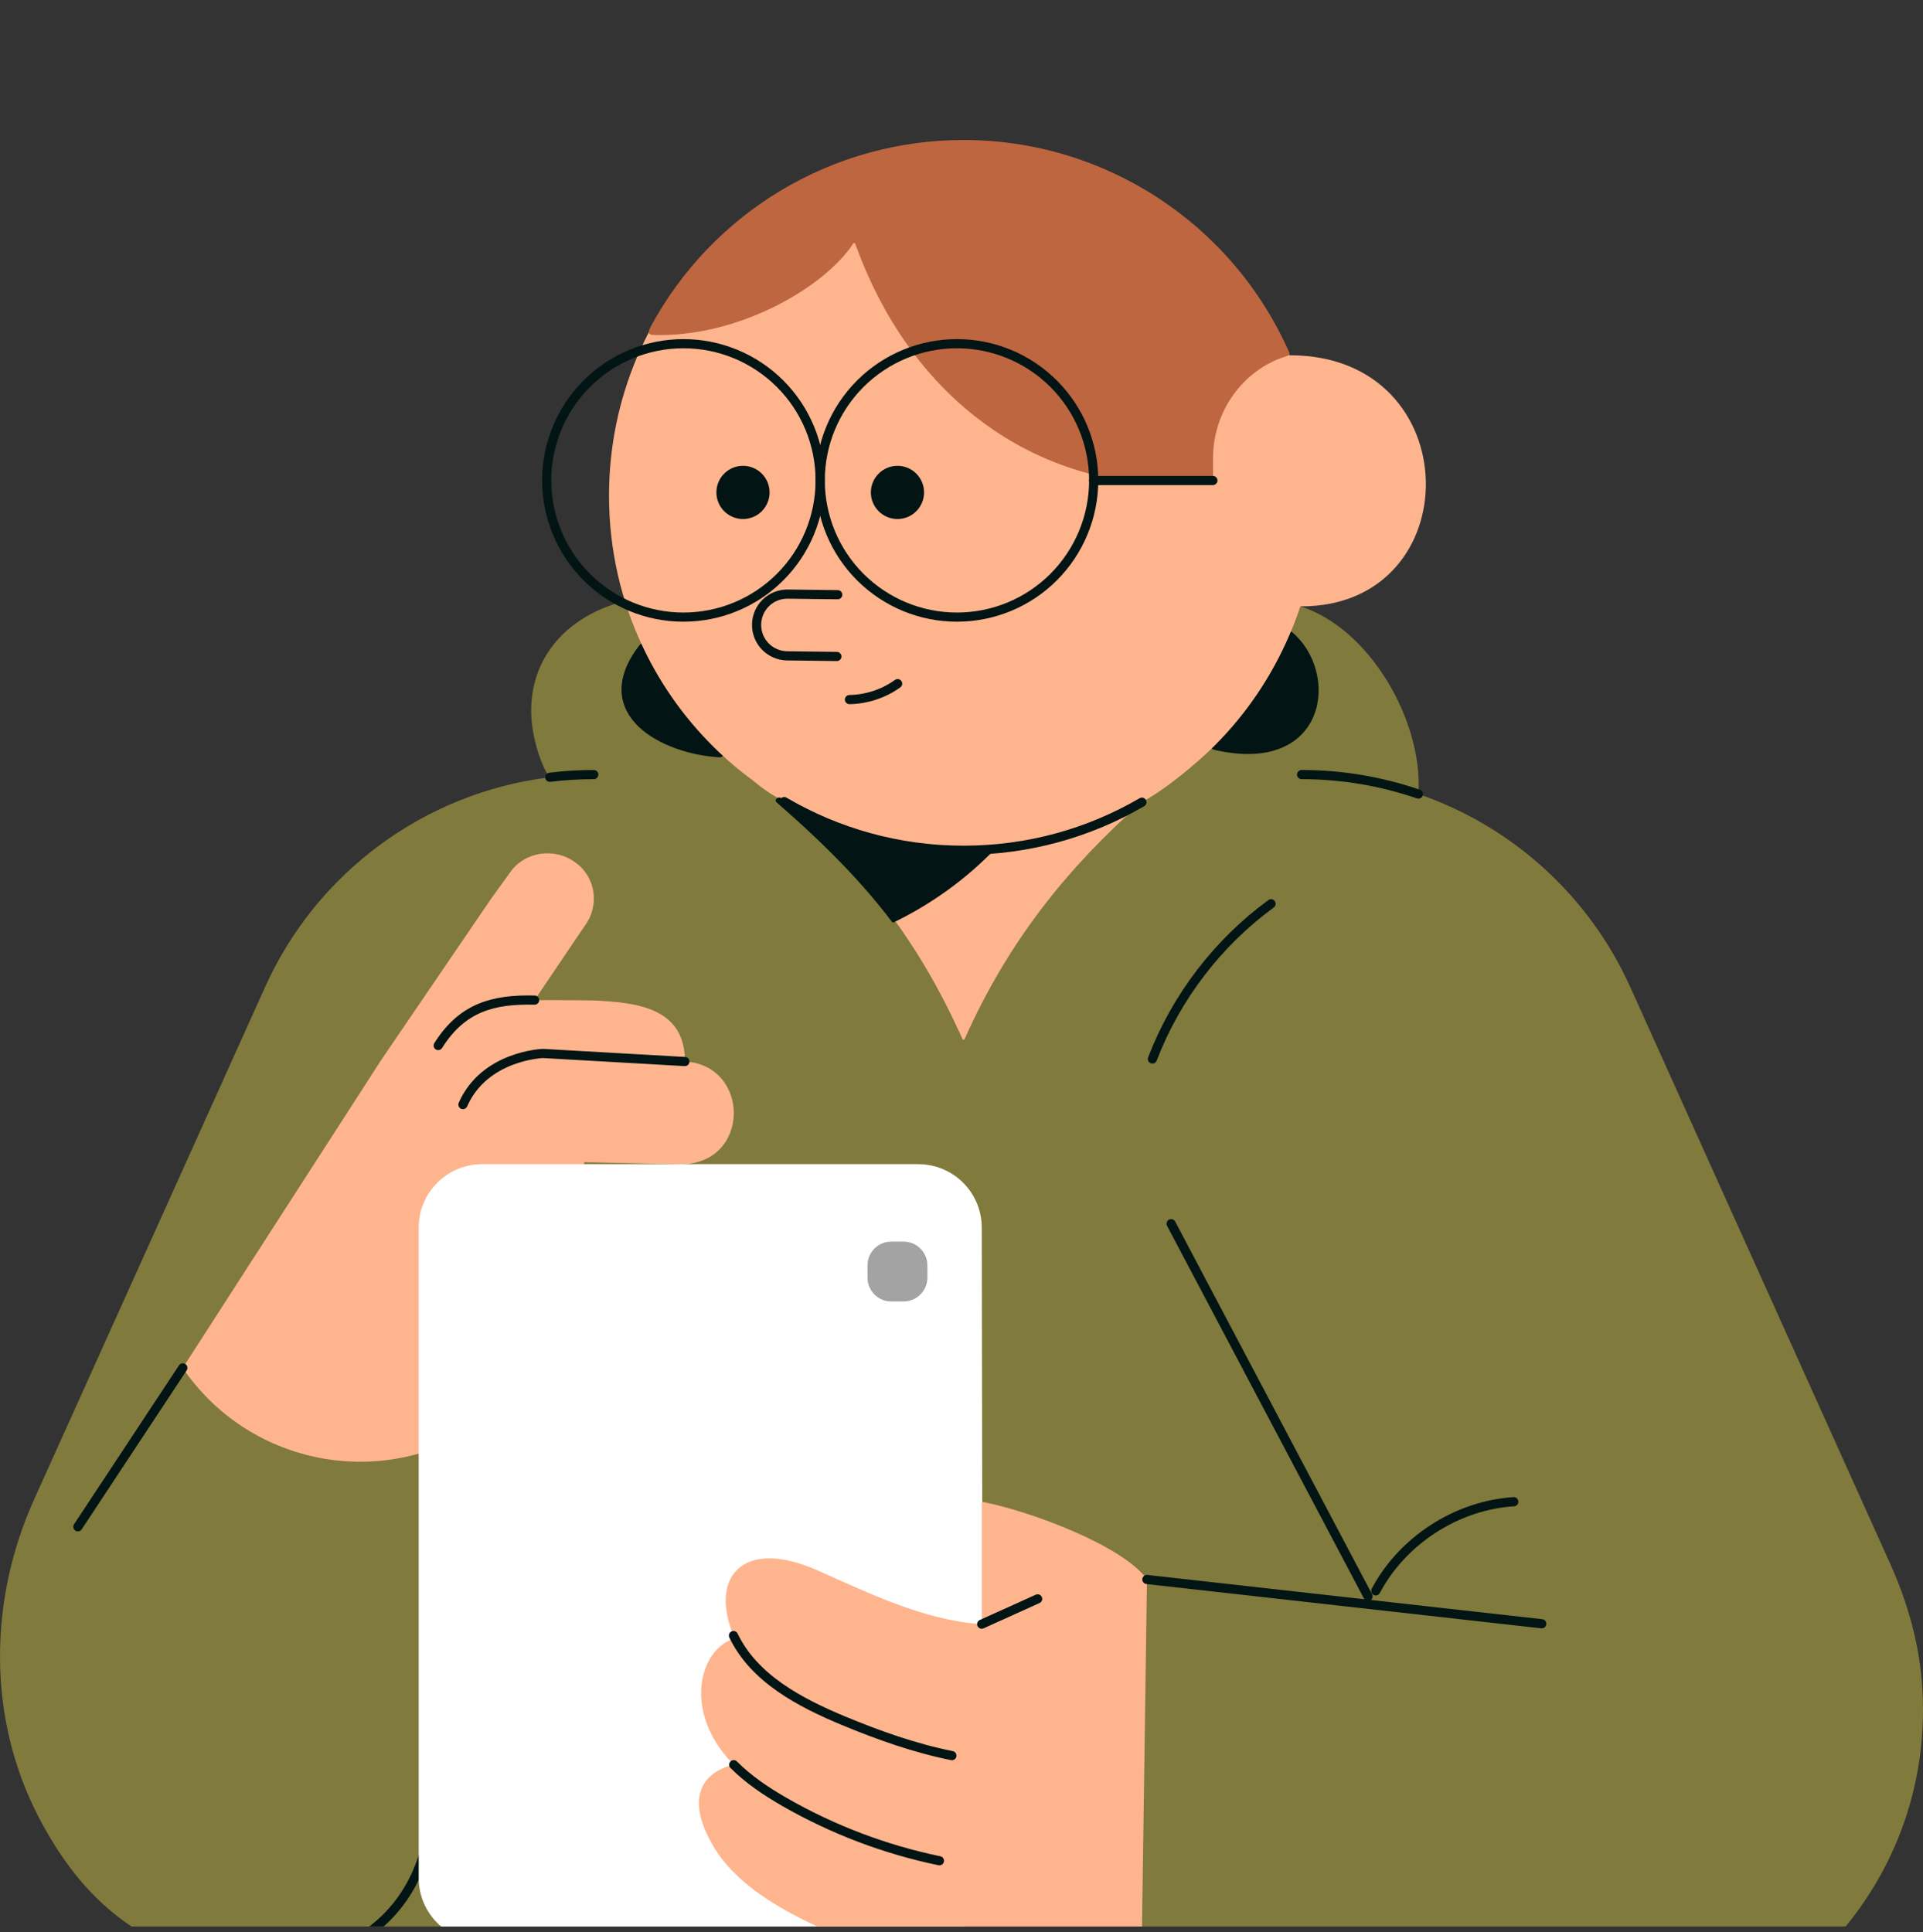 <svg xmlns="http://www.w3.org/2000/svg" fill="none" viewBox="0 0 200 201" height="201" width="200">
<rect x="0" y="0" width="200" height="201" fill="#333333" stroke="none"/>
<g clip-path="url(#clip0_4238_135717)">
<path fill="#807A3C" d="M4.03 189.033C9.563 199.642 15.935 201.891 21.944 204.597C21.944 204.597 30.241 205.792 36.879 201.967L89.467 202.221L118.518 208.466L160.369 213.148C182.197 215.696 201.268 197.959 199.934 175.667C199.673 171.144 198.428 166.729 196.567 162.606L169.549 102.662C165.223 93.082 157.206 85.942 147.613 82.626C147.55 82.613 147.524 82.562 147.524 82.499C147.988 74.958 142.442 65.34 135.238 63.066L71.089 63.631L64.59 62.621C57.437 64.648 54.14 70.378 55.575 76.781C56.077 79.055 56.77 80.275 57.043 80.688C57.068 80.726 57.081 80.764 57.056 80.815C57.043 80.853 57.005 80.879 56.954 80.879C44.16 82.524 32.966 90.694 27.573 102.662L3.553 155.955C-1.211 166.507 -1.313 178.761 4.03 189.033Z"></path>
<path fill="#021414" d="M126.392 77.5C137.63 80.117 138.754 70.035 134.097 66.103C125.362 60.188 117.657 71.592 126.392 77.5Z"></path>
<path stroke-linejoin="round" stroke-linecap="round" stroke-width="0.953" stroke="#021414" d="M126.381 77.526C137.619 80.143 138.743 70.061 134.087 66.129"></path>
<path fill="#021414" d="M74.841 78.297C81.333 76.843 70.279 61.666 66.9 67.383C61.64 74.149 69.148 77.973 74.841 78.297Z"></path>
<path stroke-linejoin="round" stroke-linecap="round" stroke-width="0.953" stroke="#021414" d="M66.9 67.383C61.64 74.148 69.148 77.973 74.841 78.297"></path>
<path fill="#FEB58E" d="M63.34 51.555C63.34 57.221 64.61 62.577 66.897 67.379C68.854 71.502 71.56 75.199 74.838 78.293C75.937 79.335 77.093 80.307 78.313 81.184C78.326 81.196 78.326 81.196 78.326 81.196C78.351 81.222 78.37 81.247 78.383 81.26C78.396 81.26 78.396 81.26 78.408 81.272C79.38 82.079 80.295 82.695 81.553 83.362C89.487 90.3 95.37 97.491 100.097 108.074C100.109 108.125 100.16 108.151 100.211 108.151C100.262 108.151 100.3 108.125 100.325 108.074C104.912 97.783 111.138 90.16 118.754 83.426C121.054 82.245 124.548 79.348 126.371 77.512C129.617 74.259 132.241 70.384 134.077 66.115C134.509 65.143 134.884 64.165 135.208 63.155C135.22 63.097 135.271 63.072 135.322 63.072C135.335 63.072 135.335 63.072 135.335 63.072C152.849 63.072 152.76 36.956 134.166 36.956C134.115 36.969 134.064 36.931 134.039 36.893C134.039 36.88 134.039 36.88 134.039 36.88C128.372 23.819 115.362 14.684 100.211 14.684C79.844 14.684 63.34 31.188 63.34 51.555Z"></path>
<path stroke-linejoin="round" stroke-linecap="round" stroke-width="0.953" stroke="#021414" d="M121.801 127.285L142.282 166.056"></path>
<path stroke-linejoin="round" stroke-linecap="round" stroke-width="0.953" stroke="#021414" d="M147.519 82.597C143.67 81.275 139.585 80.57 135.373 80.57"></path>
<path stroke-linejoin="round" stroke-linecap="round" stroke-width="0.953" stroke="#021414" d="M157.439 156.203C151.506 156.578 145.877 160.224 143.082 165.478"></path>
<path stroke-linejoin="round" stroke-linecap="round" stroke-width="0.953" stroke="#021414" d="M57.18 80.85C58.685 80.659 60.21 80.57 61.754 80.57"></path>
<path stroke-linejoin="round" stroke-linecap="round" stroke-width="0.953" stroke="#021414" d="M21.953 204.594C21.953 204.594 30.25 205.788 36.888 201.964C40.586 199.855 43.775 196.195 44.759 189.932L46.894 149.941"></path>
<path fill="#FEB58E" d="M49.678 148.395C49.691 148.395 49.716 148.395 49.729 148.382C49.793 148.344 49.805 148.344 49.869 148.293C49.882 148.293 49.882 148.293 49.882 148.293C53.001 146.146 55.465 143.478 57.073 140.384C57.073 140.384 57.073 140.384 57.085 140.384C60.63 134.629 62.212 127.539 60.732 121.053C60.732 121.015 60.732 120.964 60.757 120.939C60.783 120.913 60.821 120.888 60.859 120.888L70.864 121.104H70.877C78.068 121.002 78.068 110.857 71.265 110.412C71.252 110.412 71.239 110.4 71.239 110.387C71.214 105.502 67.447 104.384 62.72 104.117C61.748 104.028 58.483 104.028 55.828 104.028C55.789 104.028 55.739 104.002 55.713 103.964C55.701 103.926 55.701 103.875 55.726 103.837L60.834 96.271C60.846 96.271 60.846 96.271 60.846 96.271C62.364 94.175 61.977 91.252 59.874 89.734C57.727 88.127 54.583 88.527 53.039 90.763L51.076 93.482L39.622 110.292L19.046 142.22C19.007 142.258 19.02 142.309 19.046 142.36C25.754 152.105 38.929 154.983 49.113 148.757C49.354 148.611 49.481 148.433 49.678 148.395Z"></path>
<path stroke-linejoin="round" stroke-linecap="round" stroke-width="0.953" stroke="#021414" d="M55.601 104.028C51.364 103.926 48.092 104.745 45.576 108.754"></path>
<path stroke-linejoin="round" stroke-linecap="round" stroke-width="0.953" stroke="#021414" d="M48.15 114.895C50.399 109.775 56.472 109.578 56.472 109.578L71.23 110.417"></path>
<path fill="white" d="M43.547 195.346C43.547 198.993 46.501 201.96 50.16 201.96H95.493C99.152 201.96 103.11 198.993 103.11 195.346L102.157 156.252L102.106 127.697C102.106 124.044 99.152 121.09 95.493 121.09H50.16C46.501 121.09 43.547 124.044 43.547 127.697V195.346Z"></path>
<path fill="#FEB58E" d="M118.661 208.342C118.661 208.38 118.648 208.399 118.61 208.424C118.572 208.45 118.559 208.462 118.521 208.462C108.63 207.611 94.546 204.644 85.76 200.731C81.072 198.635 76.422 195.941 74.097 191.882C69.999 184.741 76.117 183.623 76.117 183.623C76.206 183.598 76.231 183.484 76.168 183.42C71.016 178.052 72.712 171.642 76.282 170.46C76.358 170.435 76.371 170.372 76.358 170.295C73.677 164.025 77.26 159.94 84.934 163.307C90.423 165.734 96.045 168.51 101.966 168.93C102.004 168.93 102.042 168.917 102.067 168.891C102.093 168.866 102.106 168.841 102.106 168.802V156.358C102.106 156.319 102.118 156.281 102.156 156.256C102.195 156.23 102.22 156.23 102.258 156.23C107.512 157.285 116.876 160.881 119.264 164.248C119.277 164.273 119.29 164.298 119.29 164.324L118.661 208.342Z"></path>
<path stroke-linejoin="round" stroke-linecap="round" stroke-width="0.953" stroke="#021414" d="M76.285 170.125C78.42 174.578 83.159 177.081 87.714 178.981C91.373 180.499 95.115 181.833 99.002 182.614"></path>
<path stroke-linejoin="round" stroke-linecap="round" stroke-width="0.953" stroke="#021414" d="M97.704 193.551C92.063 192.382 86.606 190.312 81.613 187.446C79.701 186.347 77.84 185.102 76.309 183.559"></path>
<path fill="#BE6640" d="M68.619 34.853C72.895 34.853 77.176 33.608 80.772 31.785C84.355 29.974 87.252 27.598 88.732 25.337C88.757 25.299 88.795 25.273 88.846 25.286C88.897 25.286 88.935 25.324 88.948 25.362C93.42 37.718 101.018 43.779 106.634 46.694C111.023 48.969 114.905 49.725 116.817 49.979H126.035C126.098 49.979 126.162 49.915 126.162 49.852V47.635C126.162 42.762 129.326 38.385 133.868 37.026C134.077 36.962 134.154 36.829 134.115 36.727C128.207 23.259 114.905 14.562 100.224 14.562C86.559 14.562 74.064 22.052 67.603 34.11C67.603 34.122 67.603 34.122 67.603 34.122C67.247 34.916 67.724 34.84 68.619 34.853Z"></path>
<path stroke-linejoin="round" stroke-linecap="round" stroke-width="0.953" stroke="#021414" d="M99.527 35.75C103.299 35.75 106.916 37.248 109.583 39.915C112.249 42.582 113.748 46.199 113.748 49.971C113.748 53.742 112.249 57.359 109.583 60.026C106.916 62.693 103.299 64.191 99.527 64.191C95.756 64.191 92.139 62.693 89.472 60.026C86.805 57.359 85.307 53.742 85.307 49.971C85.307 46.199 86.805 42.582 89.472 39.915C92.139 37.248 95.756 35.75 99.527 35.75Z"></path>
<path stroke-linejoin="round" stroke-linecap="round" stroke-width="0.953" stroke="#021414" d="M71.08 35.75C74.851 35.75 78.468 37.248 81.135 39.915C83.802 42.582 85.3 46.199 85.3 49.971C85.3 53.742 83.802 57.359 81.135 60.026C78.468 62.693 74.851 64.191 71.08 64.191C67.308 64.191 63.691 62.693 61.025 60.026C58.358 57.359 56.859 53.742 56.859 49.971C56.859 46.199 58.358 42.582 61.025 39.915C63.691 37.248 67.308 35.75 71.08 35.75Z"></path>
<path fill="#021414" d="M93.341 48.453C94.075 48.453 94.778 48.745 95.297 49.263C95.816 49.782 96.107 50.486 96.107 51.22C96.107 51.953 95.816 52.657 95.297 53.176C94.778 53.695 94.075 53.986 93.341 53.986C92.607 53.986 91.903 53.695 91.385 53.176C90.866 52.657 90.574 51.953 90.574 51.22C90.574 50.486 90.866 49.782 91.385 49.263C91.903 48.745 92.607 48.453 93.341 48.453Z"></path>
<path fill="#021414" d="M77.274 48.453C78.008 48.453 78.712 48.745 79.231 49.263C79.749 49.782 80.041 50.486 80.041 51.22C80.041 51.953 79.749 52.657 79.231 53.176C78.712 53.695 78.008 53.986 77.274 53.986C76.541 53.986 75.837 53.695 75.318 53.176C74.799 52.657 74.508 51.953 74.508 51.22C74.508 50.486 74.799 49.782 75.318 49.263C75.837 48.745 76.541 48.453 77.274 48.453Z"></path>
<path stroke-linejoin="round" stroke-linecap="round" stroke-width="0.953" stroke="#021414" d="M87.037 68.283L81.873 68.22C80.087 68.194 78.664 66.746 78.69 64.961C78.715 63.176 80.164 61.772 81.949 61.797L87.126 61.861"></path>
<path stroke-linejoin="round" stroke-linecap="round" stroke-width="0.953" stroke="#021414" d="M132.199 94.008C126.659 98.055 122.308 103.74 119.855 110.15"></path>
<path stroke-linejoin="round" stroke-linecap="round" stroke-width="0.953" stroke="#021414" d="M102.1 168.939L107.919 166.309"></path>
<path fill="#A3A3A3" d="M92.694 135.374H93.977C95.337 135.374 96.455 134.262 96.455 132.897V131.626C96.455 130.254 95.337 129.148 93.977 129.148H92.694C91.328 129.148 90.223 130.254 90.223 131.626V132.897C90.223 134.262 91.328 135.374 92.694 135.374Z"></path>
<path stroke-linejoin="round" stroke-linecap="round" stroke-width="0.953" stroke="#021414" d="M126.146 49.98H116.801H113.732"></path>
<path fill="#021414" d="M92.888 95.961C92.901 95.961 92.927 95.961 92.939 95.948C96.878 94.036 100.397 91.495 103.415 88.389C103.453 88.351 103.466 88.287 103.44 88.249C103.415 88.205 103.377 88.179 103.326 88.179H103.313C102.367 88.262 101.35 88.313 100.219 88.313C93.492 88.313 86.93 86.477 81.238 83.008C80.907 82.811 80.469 83.186 80.78 83.466C86.002 88.014 89.712 91.857 92.787 95.91C92.812 95.936 92.85 95.961 92.888 95.961Z"></path>
<path stroke-linejoin="round" stroke-linecap="round" stroke-width="0.953" stroke="#021414" d="M93.358 71.109C91.916 72.151 90.131 72.742 88.346 72.767"></path>
<path stroke-linejoin="round" stroke-linecap="round" stroke-width="0.953" stroke="#021414" d="M118.762 83.442C113.318 86.619 106.984 88.442 100.218 88.442C93.415 88.442 87.03 86.593 81.561 83.379"></path>
<path stroke-linejoin="round" stroke-linecap="round" stroke-width="0.953" stroke="#021414" d="M19.014 142.281L8.1 158.811"></path>
<path stroke-linejoin="round" stroke-linecap="round" stroke-width="0.953" stroke="#021414" d="M160.351 168.899L119.281 164.293"></path>
</g>
<defs>
<clipPath id="clip0_4238_135717">
<rect transform="translate(0 0.391)" fill="white" height="200" width="200"></rect>
</clipPath>
</defs>
</svg>
